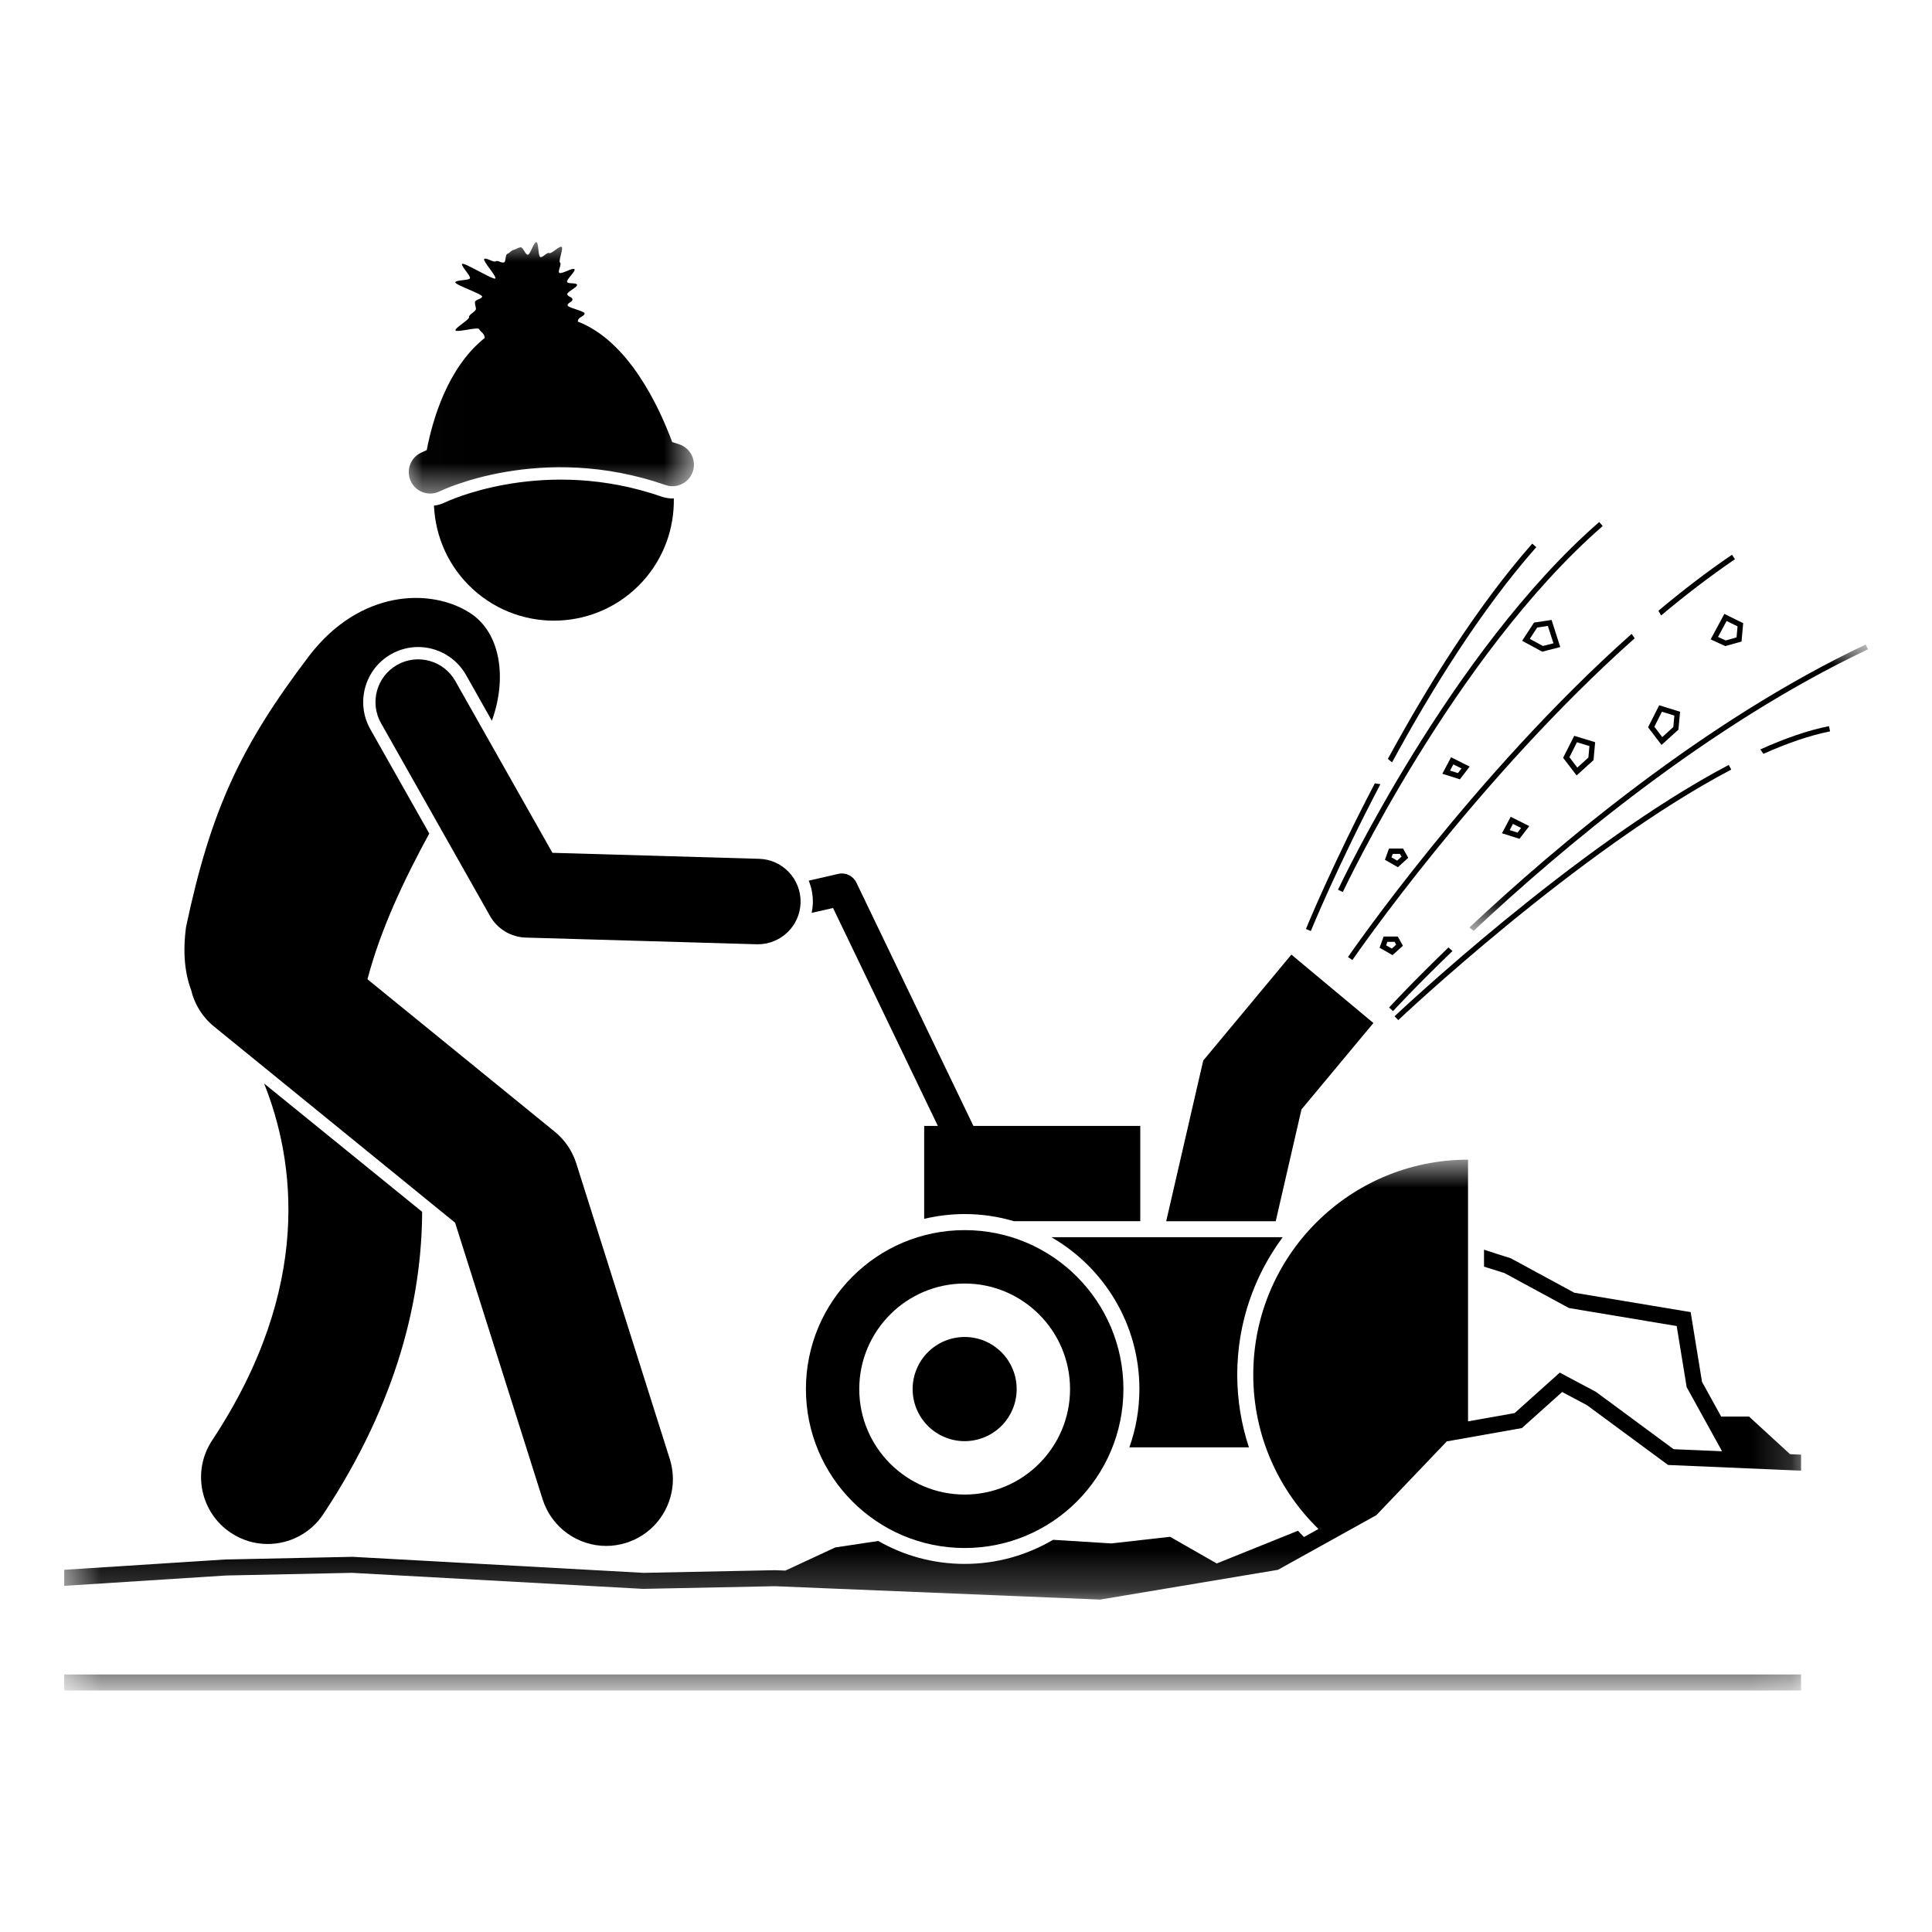 <svg width="48" height="48" viewBox="0 0 48 48" fill="none" xmlns="http://www.w3.org/2000/svg">
<path d="M32.335 27.563L34.122 25.417L32.084 23.717L29.894 26.349L28.974 30.341H31.695L32.335 27.563Z" fill="black"/>
<path d="M25.19 30.34H28.33V27.973H24.184L21.276 21.927C21.195 21.759 21.01 21.67 20.828 21.711L20.092 21.88C20.163 22.052 20.2 22.24 20.195 22.437C20.192 22.521 20.181 22.602 20.165 22.68L20.697 22.559L23.301 27.973H22.961V30.282C23.284 30.205 23.62 30.163 23.967 30.163C24.391 30.163 24.802 30.225 25.19 30.34Z" fill="black"/>
<path d="M28.308 34.51C28.308 35.018 28.22 35.505 28.059 35.959H31.029C30.839 35.384 30.739 34.776 30.739 34.156C30.739 32.877 31.159 31.694 31.869 30.738H26.121C27.426 31.489 28.308 32.898 28.308 34.51Z" fill="black"/>
<path d="M5.271 35.785C4.765 36.548 4.975 37.578 5.738 38.084C6.019 38.271 6.336 38.36 6.651 38.36C7.188 38.36 7.716 38.098 8.034 37.617C9.892 34.808 10.479 32.231 10.488 30.107L6.562 26.92C7.323 28.825 7.787 31.981 5.271 35.785Z" fill="black"/>
<path d="M9.717 16.253C9.921 16.137 10.154 16.075 10.388 16.075C10.88 16.075 11.335 16.341 11.578 16.769L12.22 17.907C12.594 16.886 12.458 15.729 11.675 15.227C10.693 14.598 8.942 14.655 7.689 16.284C5.979 18.532 5.239 20.122 4.623 23.026C4.536 23.671 4.594 24.182 4.748 24.594C4.829 24.938 5.018 25.259 5.313 25.5L5.924 25.997L11.307 30.378L13.481 37.249C13.705 37.956 14.357 38.408 15.06 38.408C15.226 38.408 15.395 38.383 15.561 38.33C16.433 38.053 16.916 37.121 16.64 36.247L14.317 28.903C14.219 28.594 14.033 28.321 13.783 28.117L9.129 24.329H9.13C9.455 23.082 10.052 21.834 10.665 20.708L9.2 18.116C8.83 17.46 9.061 16.624 9.717 16.253Z" fill="black"/>
<path d="M16.466 12.348C16.466 12.348 16.445 12.342 16.434 12.338C16.341 12.306 16.248 12.275 16.155 12.247C13.344 11.389 11.083 12.469 11.061 12.48C10.973 12.524 10.878 12.551 10.782 12.562C10.815 13.329 11.141 14.084 11.753 14.642C12.971 15.752 14.858 15.664 15.967 14.445C16.5 13.859 16.753 13.118 16.741 12.384C16.651 12.387 16.558 12.376 16.466 12.348Z" fill="black"/>
<mask id="mask0_1007_2313" style="mask-type:luminance" maskUnits="userSpaceOnUse" x="10" y="6" width="8" height="7">
<path d="M10.012 6H17.279V12.404H10.012V6Z" fill="white"/>
</mask>
<g mask="url(#mask0_1007_2313)">
<path d="M12.015 8.305C12.033 8.332 12.038 8.365 12.043 8.396C11.12 9.133 10.747 10.426 10.602 11.183C10.517 11.22 10.465 11.245 10.451 11.252C10.188 11.383 10.081 11.703 10.212 11.967C10.279 12.103 10.398 12.198 10.533 12.239C10.659 12.277 10.799 12.27 10.926 12.206C10.951 12.194 13.446 10.978 16.534 12.05C16.811 12.147 17.115 11.999 17.211 11.72C17.307 11.442 17.16 11.139 16.883 11.042C16.822 11.021 16.761 11.003 16.701 10.983C16.363 10.075 15.609 8.472 14.352 7.988C14.356 7.973 14.361 7.96 14.366 7.944C14.384 7.883 14.515 7.853 14.525 7.792C14.535 7.733 14.156 7.658 14.106 7.597C14.102 7.592 14.1 7.588 14.1 7.584C14.102 7.52 14.229 7.5 14.223 7.437C14.216 7.374 14.107 7.374 14.093 7.312C14.079 7.251 14.359 7.134 14.337 7.074C14.315 7.015 14.119 7.062 14.09 7.006C14.06 6.95 14.309 6.741 14.273 6.689C14.236 6.638 13.938 6.825 13.895 6.778C13.852 6.732 13.963 6.564 13.914 6.524C13.866 6.483 14.007 6.167 13.953 6.133C13.9 6.1 13.703 6.314 13.645 6.287C13.588 6.261 13.486 6.405 13.426 6.386C13.364 6.367 13.388 6.026 13.326 6.016C13.263 6.005 13.175 6.331 13.113 6.329C13.049 6.327 12.997 6.138 12.935 6.144C12.872 6.15 12.822 6.193 12.761 6.208C12.699 6.223 12.665 6.284 12.606 6.306C12.547 6.329 12.578 6.488 12.523 6.518C12.466 6.547 12.368 6.456 12.316 6.493C12.266 6.529 12.076 6.39 12.03 6.433C11.984 6.476 12.346 6.87 12.306 6.919C12.266 6.968 11.514 6.502 11.481 6.557C11.448 6.61 11.702 6.856 11.675 6.914C11.65 6.971 11.331 6.951 11.312 7.013C11.294 7.074 11.988 7.306 11.979 7.368C11.967 7.431 11.802 7.444 11.8 7.506C11.798 7.57 11.819 7.608 11.825 7.67C11.832 7.734 11.64 7.817 11.654 7.878C11.668 7.94 11.294 8.15 11.316 8.208C11.335 8.258 11.715 8.16 11.852 8.161C11.877 8.162 11.896 8.165 11.901 8.174C11.93 8.229 11.978 8.254 12.015 8.305Z" fill="black"/>
</g>
<path d="M27.911 34.511C27.911 32.33 26.145 30.562 23.967 30.562C21.788 30.562 20.023 32.33 20.023 34.511C20.023 36.692 21.788 38.46 23.967 38.46C26.145 38.46 27.911 36.692 27.911 34.511ZM21.348 34.511C21.348 33.066 22.523 31.889 23.967 31.889C25.411 31.889 26.585 33.066 26.585 34.511C26.585 35.957 25.411 37.132 23.967 37.132C22.523 37.132 21.348 35.957 21.348 34.511Z" fill="black"/>
<path d="M25.259 34.511C25.259 34.596 25.251 34.68 25.234 34.764C25.218 34.847 25.194 34.928 25.16 35.007C25.128 35.084 25.088 35.159 25.042 35.23C24.994 35.3 24.941 35.366 24.881 35.426C24.82 35.486 24.755 35.54 24.684 35.587C24.614 35.634 24.54 35.674 24.461 35.706C24.383 35.739 24.302 35.764 24.219 35.78C24.135 35.797 24.051 35.805 23.967 35.805C23.882 35.805 23.798 35.797 23.715 35.78C23.631 35.764 23.55 35.739 23.472 35.706C23.393 35.674 23.319 35.634 23.249 35.587C23.178 35.54 23.113 35.486 23.053 35.426C22.992 35.366 22.939 35.3 22.892 35.23C22.845 35.159 22.805 35.084 22.773 35.007C22.74 34.928 22.715 34.847 22.699 34.764C22.682 34.68 22.674 34.596 22.674 34.511C22.674 34.426 22.682 34.342 22.699 34.258C22.715 34.175 22.74 34.094 22.773 34.016C22.805 33.937 22.845 33.862 22.892 33.792C22.939 33.721 22.992 33.656 23.053 33.596C23.113 33.536 23.178 33.482 23.249 33.435C23.319 33.388 23.393 33.347 23.472 33.315C23.55 33.283 23.631 33.258 23.715 33.242C23.798 33.225 23.882 33.217 23.967 33.217C24.051 33.217 24.135 33.225 24.219 33.242C24.302 33.258 24.383 33.283 24.461 33.315C24.54 33.347 24.614 33.388 24.684 33.435C24.755 33.482 24.82 33.536 24.881 33.596C24.941 33.656 24.994 33.721 25.042 33.792C25.088 33.862 25.128 33.937 25.16 34.016C25.194 34.094 25.218 34.175 25.234 34.258C25.251 34.342 25.259 34.426 25.259 34.511Z" fill="black"/>
<path d="M19.89 22.429C19.906 21.843 19.446 21.354 18.86 21.337L13.725 21.188L11.312 16.92C11.024 16.41 10.376 16.23 9.867 16.519C9.357 16.808 9.178 17.456 9.466 17.966L12.173 22.755C12.355 23.079 12.694 23.284 13.065 23.294L18.799 23.46C18.809 23.46 18.82 23.46 18.83 23.46C19.401 23.46 19.873 23.005 19.89 22.429Z" fill="black"/>
<mask id="mask1_1007_2313" style="mask-type:luminance" maskUnits="userSpaceOnUse" x="1" y="41" width="44" height="1">
<path d="M1.565 41.475H44.826V42H1.565V41.475Z" fill="white"/>
</mask>
<g mask="url(#mask1_1007_2313)">
<path d="M1.595 41.602H44.747V42H1.595V41.602Z" fill="black"/>
</g>
<mask id="mask2_1007_2313" style="mask-type:luminance" maskUnits="userSpaceOnUse" x="1" y="28" width="44" height="12">
<path d="M1.565 28.795H44.826V39.78H1.565V28.795Z" fill="white"/>
</mask>
<g mask="url(#mask2_1007_2313)">
<path d="M1.595 39.4L5.615 39.143L8.747 39.077L15.974 39.475L15.981 39.475L19.253 39.409L27.307 39.74L27.328 39.742L31.75 39.002L34.195 37.644L35.945 35.811L37.811 35.48L38.811 34.584L39.426 34.91L41.443 36.397L44.747 36.538V36.14L44.473 36.128L43.454 35.194H42.762L42.286 34.332L42.004 32.599L39.112 32.117L37.55 31.27L37.514 31.254C37.303 31.19 37.081 31.118 36.87 31.048V31.469C37.022 31.518 37.19 31.571 37.378 31.629L38.981 32.498L41.657 32.945L41.905 34.464L42.784 36.056L41.581 36.005L39.65 34.58L38.752 34.102L37.63 35.108L36.473 35.313V28.812C33.526 28.812 31.137 31.204 31.137 34.154C31.137 35.659 31.759 37.016 32.757 37.987L32.397 38.187C32.346 38.136 32.295 38.084 32.246 38.031L30.23 38.844L29.07 38.181L27.612 38.346L26.163 38.256C25.518 38.636 24.767 38.855 23.967 38.855C23.186 38.855 22.454 38.648 21.821 38.285L20.752 38.446L19.512 39.021L19.257 39.011L15.989 39.077L8.761 38.679L8.753 38.679L5.598 38.745L1.595 39.001V39.4Z" fill="black"/>
</g>
<path d="M32.567 23.131C32.58 23.1 33.232 21.509 34.296 19.483L34.158 19.461C33.102 21.476 32.457 23.051 32.445 23.081L32.567 23.131Z" fill="black"/>
<path d="M38.168 13.594L38.068 13.506C36.682 15.08 35.443 17.085 34.481 18.855L34.586 18.94C35.544 17.173 36.783 15.166 38.168 13.594Z" fill="black"/>
<mask id="mask3_1007_2313" style="mask-type:luminance" maskUnits="userSpaceOnUse" x="36" y="15" width="11" height="9">
<path d="M36.377 15.957H46.435V23.224H36.377V15.957Z" fill="white"/>
</mask>
<g mask="url(#mask3_1007_2313)">
<path d="M36.613 23.126C38.767 21.105 42.425 18.016 46.411 16.131L46.354 16.012C42.344 17.908 38.666 21.018 36.506 23.044L36.613 23.126Z" fill="black"/>
</g>
<path d="M34.512 25.031L34.61 25.121C34.627 25.102 35.165 24.516 36.086 23.628L35.987 23.539C35.067 24.427 34.529 25.012 34.512 25.031Z" fill="black"/>
<path d="M33.362 22.162C33.39 22.103 36.139 16.274 39.819 13.069L39.732 12.969C36.03 16.193 33.269 22.047 33.242 22.105L33.362 22.162Z" fill="black"/>
<path d="M45.441 18.041C44.913 18.145 44.336 18.348 43.734 18.62L43.812 18.729C44.396 18.468 44.954 18.273 45.467 18.171L45.441 18.041Z" fill="black"/>
<path d="M34.648 25.248L34.739 25.345C34.794 25.293 39.229 21.108 43.012 19.12L42.951 19.004C39.144 21.006 34.703 25.197 34.648 25.248Z" fill="black"/>
<path d="M36.051 18.814L35.835 19.224L36.27 19.362L36.513 19.046L36.051 18.814ZM36.026 19.145L36.108 18.991L36.31 19.092L36.222 19.207L36.026 19.145Z" fill="black"/>
<path d="M39.631 18.44L39.112 18.281L38.835 18.827L39.17 19.266L39.591 18.885L39.631 18.44ZM39.463 18.821L39.188 19.071L38.992 18.813L39.179 18.441L39.489 18.536L39.463 18.821Z" fill="black"/>
<path d="M41.741 17.683L41.222 17.523L40.946 18.069L41.28 18.508L41.7 18.128L41.741 17.683ZM41.573 18.063L41.298 18.313L41.102 18.055L41.29 17.683L41.599 17.778L41.573 18.063Z" fill="black"/>
<path d="M38.548 15.402L38.113 15.468L37.817 15.92L38.316 16.191L38.764 16.076L38.548 15.402ZM38.456 15.551L38.595 15.983L38.333 16.049L38.007 15.872L38.191 15.591L38.456 15.551Z" fill="black"/>
<path d="M34.728 23.268H34.376L34.275 23.546L34.597 23.73L34.855 23.497L34.728 23.268ZM34.438 23.487L34.469 23.4H34.649L34.687 23.47L34.58 23.567L34.438 23.487Z" fill="black"/>
<path d="M37.533 20.293L37.316 20.702L37.751 20.84L37.994 20.524L37.533 20.293ZM37.508 20.624L37.589 20.469L37.791 20.57L37.703 20.686L37.508 20.624Z" fill="black"/>
<path d="M42.501 15.885L42.863 16.052L43.268 15.939L43.309 15.483L42.841 15.252L42.501 15.885ZM43.169 15.562L43.144 15.836L42.875 15.912L42.684 15.824L42.897 15.428L43.169 15.562Z" fill="black"/>
<path d="M34.859 21.082H34.509L34.408 21.361L34.73 21.546L34.987 21.312L34.859 21.082ZM34.571 21.301L34.602 21.215H34.781L34.82 21.284L34.712 21.382L34.571 21.301Z" fill="black"/>
<path d="M43.105 13.893L43.03 13.783C42.411 14.204 41.799 14.674 41.203 15.174L41.269 15.292C41.868 14.789 42.483 14.317 43.105 13.893Z" fill="black"/>
<path d="M33.49 23.777L33.599 23.852C33.636 23.798 36.726 19.317 40.613 15.858L40.537 15.748C36.632 19.221 33.527 23.723 33.49 23.777Z" fill="black"/>
</svg>

